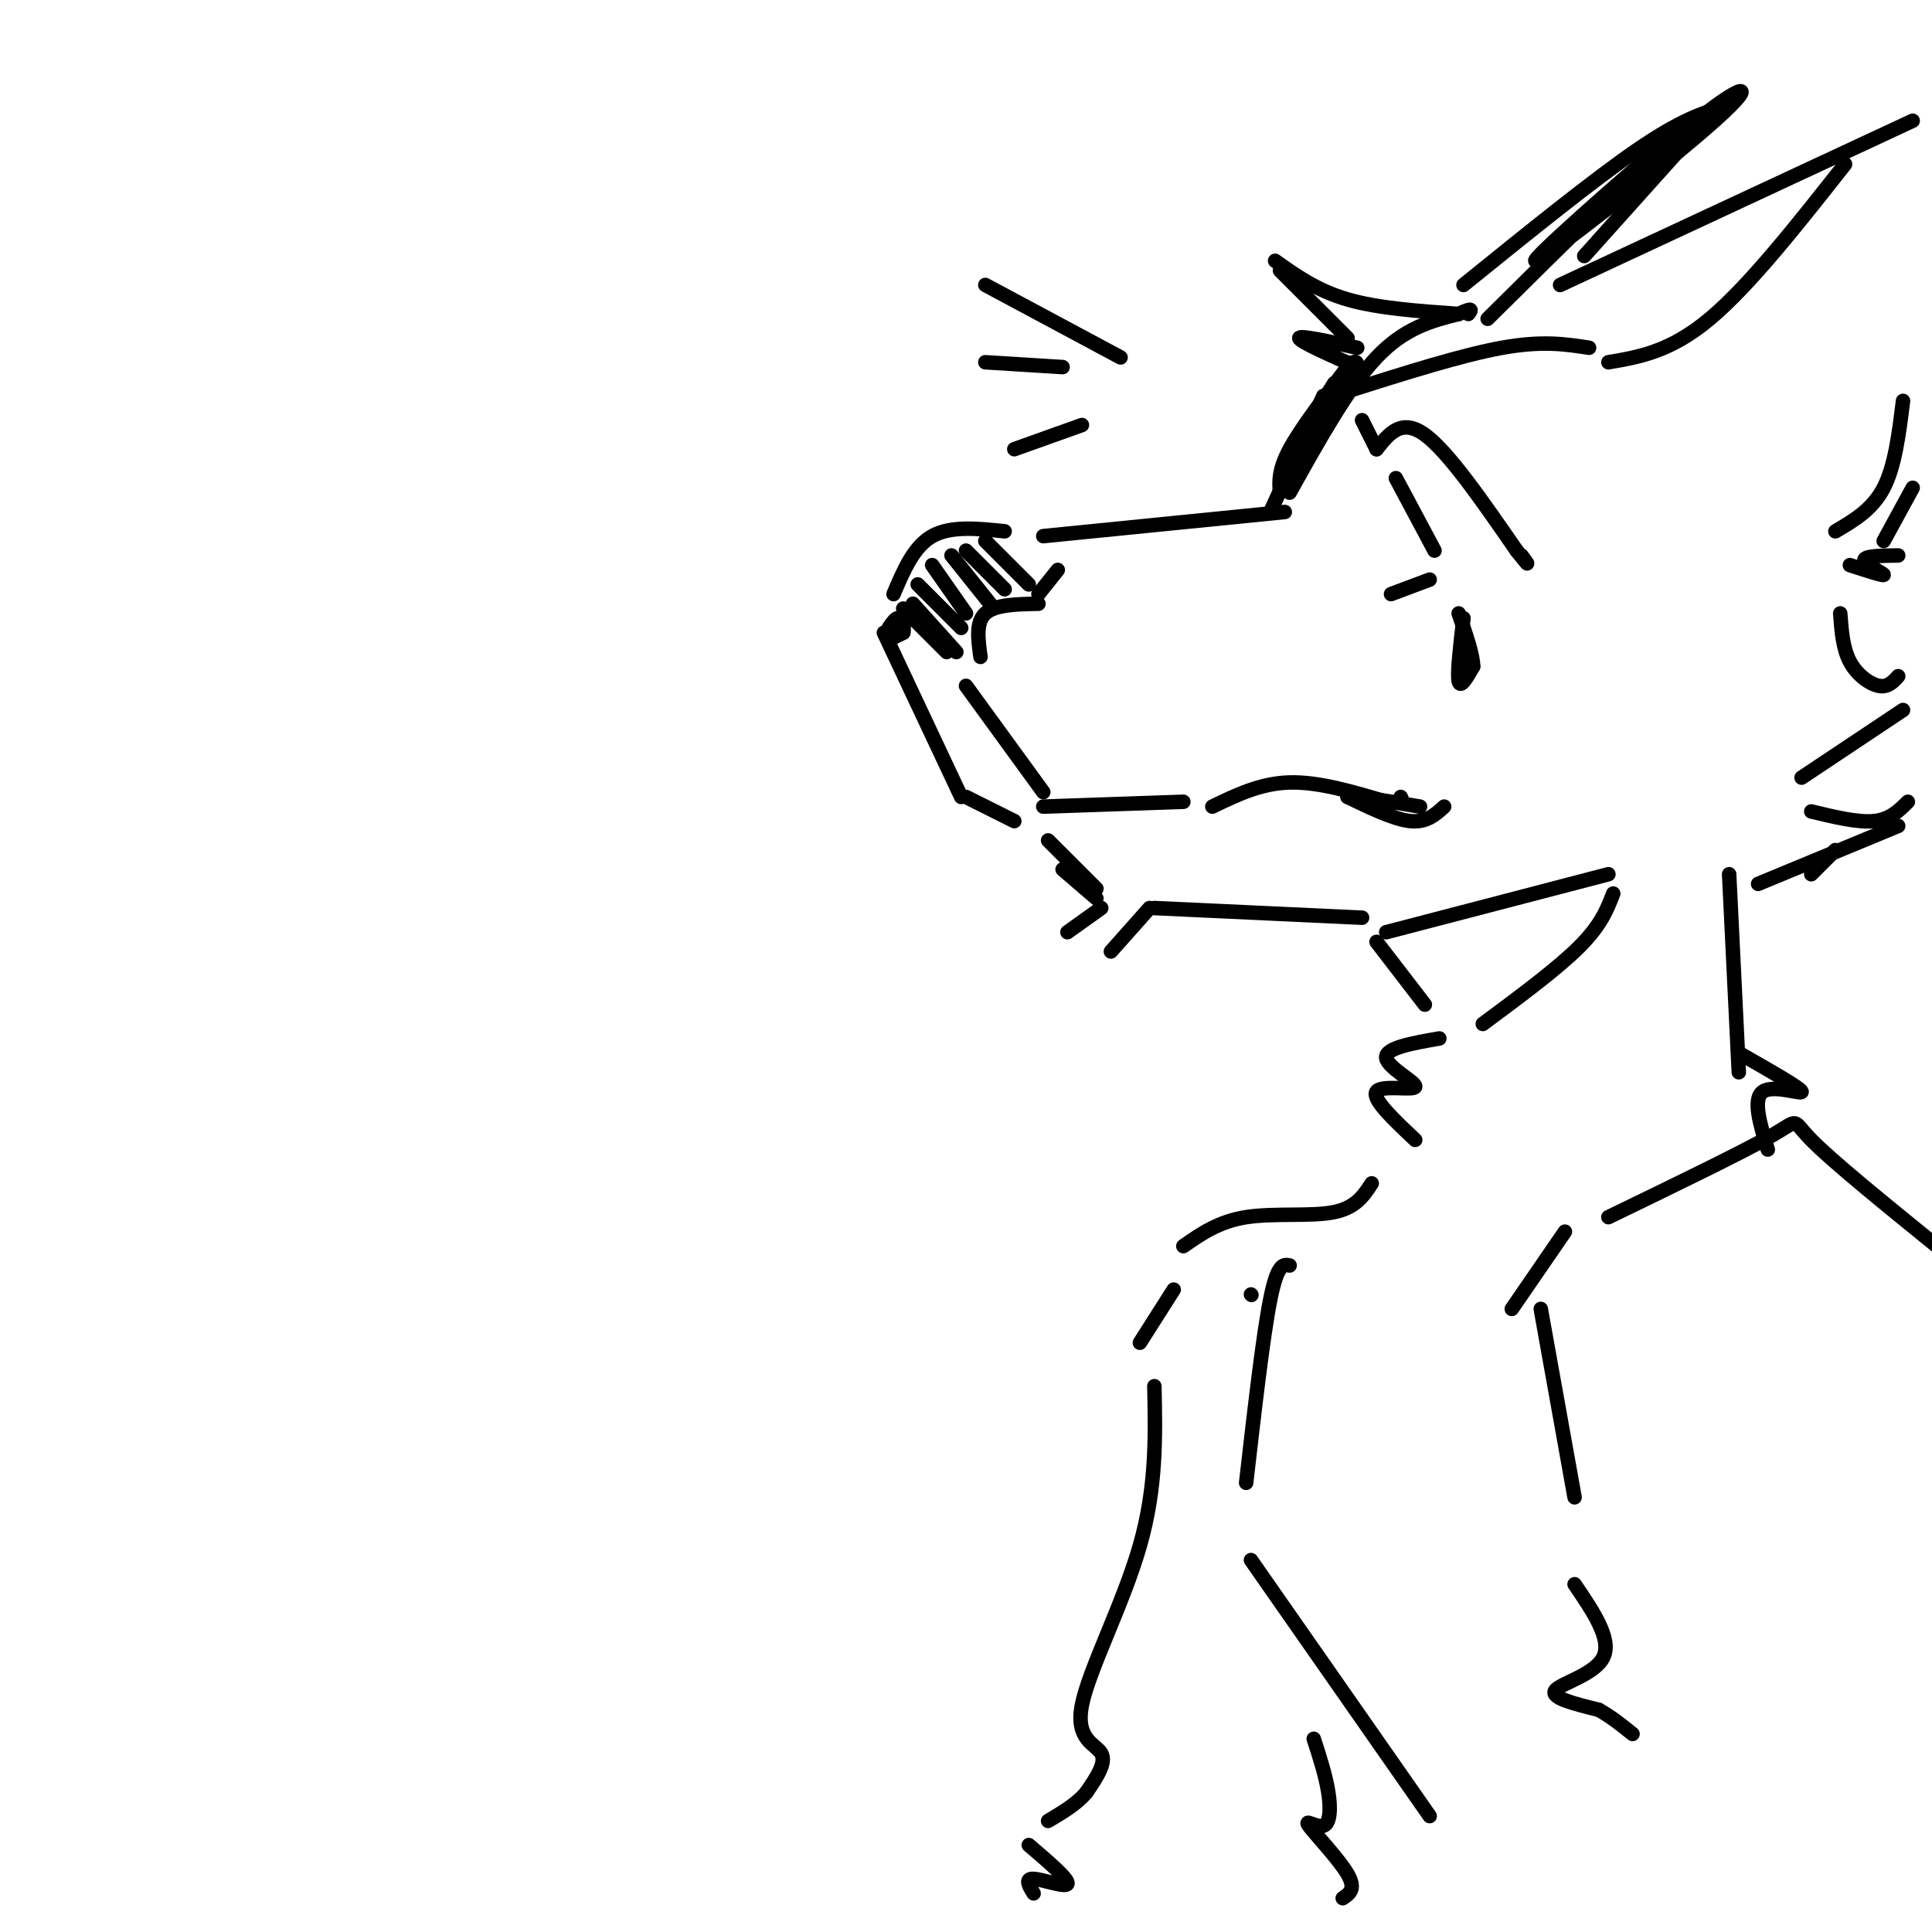 <svg viewBox='0 0 400 400' version='1.1' xmlns='http://www.w3.org/2000/svg' xmlns:xlink='http://www.w3.org/1999/xlink'><g fill='none' stroke='#000000' stroke-width='3' stroke-linecap='round' stroke-linejoin='round'><path d='M266,106c0.000,0.000 -50.000,5.000 -50,5'/><path d='M208,110c-5.583,-0.583 -11.167,-1.167 -15,1c-3.833,2.167 -5.917,7.083 -8,12'/><path d='M187,126c0.000,0.000 9.000,9.000 9,9'/><path d='M203,136c-0.500,-3.583 -1.000,-7.167 1,-9c2.000,-1.833 6.500,-1.917 11,-2'/><path d='M215,123c0.000,0.000 4.000,-5.000 4,-5'/><path d='M267,102c6.083,-10.917 12.167,-21.833 18,-28c5.833,-6.167 11.417,-7.583 17,-9'/><path d='M302,65c3.167,-1.500 2.583,-0.750 2,0'/><path d='M200,142c0.000,0.000 16.000,22.000 16,22'/><path d='M183,131c0.000,0.000 16.000,34.000 16,34'/><path d='M200,165c0.000,0.000 10.000,5.000 10,5'/><path d='M216,167c0.000,0.000 29.000,-1.000 29,-1'/><path d='M251,167c5.000,-2.417 10.000,-4.833 16,-5c6.000,-0.167 13.000,1.917 20,4'/><path d='M287,166c3.833,0.500 3.417,-0.250 3,-1'/><path d='M299,167c-1.833,1.667 -3.667,3.333 -7,3c-3.333,-0.333 -8.167,-2.667 -13,-5'/><path d='M279,165c0.333,-0.500 7.667,0.750 15,2'/><path d='M220,180c0.000,0.000 7.000,6.000 7,6'/><path d='M217,174c0.000,0.000 10.000,10.000 10,10'/><path d='M228,188c0.000,0.000 -7.000,5.000 -7,5'/><path d='M230,197c0.000,0.000 8.000,-9.000 8,-9'/><path d='M239,188c0.000,0.000 43.000,2.000 43,2'/><path d='M187,131c0.000,0.000 -2.000,1.000 -2,1'/><path d='M189,125c0.000,0.000 9.000,10.000 9,10'/><path d='M190,121c0.000,0.000 9.000,9.000 9,9'/><path d='M193,117c0.000,0.000 7.000,10.000 7,10'/><path d='M197,115c0.000,0.000 8.000,10.000 8,10'/><path d='M200,114c0.000,0.000 8.000,8.000 8,8'/><path d='M204,112c0.000,0.000 9.000,9.000 9,9'/><path d='M187,128c0.083,1.500 0.167,3.000 0,3c-0.167,0.000 -0.583,-1.500 -1,-3'/><path d='M186,128c-0.500,-0.167 -1.250,0.917 -2,2'/><path d='M285,93c2.583,-3.250 5.167,-6.500 10,-3c4.833,3.500 11.917,13.750 19,24'/><path d='M314,114c3.333,4.167 2.167,2.583 1,1'/><path d='M285,93c0.000,0.000 -3.000,-6.000 -3,-6'/><path d='M289,99c0.000,0.000 8.000,15.000 8,15'/><path d='M296,120c0.000,0.000 -8.000,3.000 -8,3'/><path d='M303,128c-0.667,5.667 -1.333,11.333 -1,13c0.333,1.667 1.667,-0.667 3,-3'/><path d='M305,138c0.000,-2.333 -1.500,-6.667 -3,-11'/><path d='M263,106c0.000,0.000 11.000,-24.000 11,-24'/><path d='M274,82c0.000,0.000 -4.000,9.000 -4,9'/><path d='M265,102c-0.167,-2.333 -0.333,-4.667 2,-9c2.333,-4.333 7.167,-10.667 12,-17'/><path d='M279,76c2.333,-2.500 2.167,-0.250 2,2'/><path d='M279,78c-4.556,7.933 -9.111,15.867 -9,15c0.111,-0.867 4.889,-10.533 6,-13c1.111,-2.467 -1.444,2.267 -4,7'/><path d='M279,81c11.833,-3.750 23.667,-7.500 32,-9c8.333,-1.500 13.167,-0.750 18,0'/><path d='M302,65c-8.333,-0.583 -16.667,-1.167 -23,-3c-6.333,-1.833 -10.667,-4.917 -15,-8'/><path d='M265,56c0.000,0.000 14.000,14.000 14,14'/><path d='M281,72c-6.000,-1.333 -12.000,-2.667 -12,-2c0.000,0.667 6.000,3.333 12,6'/><path d='M323,59c0.000,0.000 73.000,-34.000 73,-34'/><path d='M333,75c6.417,-1.083 12.833,-2.167 21,-9c8.167,-6.833 18.083,-19.417 28,-32'/><path d='M303,59c13.500,-10.917 27.000,-21.833 36,-28c9.000,-6.167 13.500,-7.583 18,-9'/><path d='M354,24c0.000,0.000 -26.000,29.000 -26,29'/><path d='M308,66c15.847,-15.715 31.694,-31.429 42,-40c10.306,-8.571 15.072,-9.998 5,-1c-10.072,8.998 -34.981,28.423 -37,29c-2.019,0.577 18.852,-17.692 24,-22c5.148,-4.308 -5.426,5.346 -16,15'/><path d='M326,47c-2.667,2.500 -1.333,1.250 0,0'/><path d='M285,195c0.000,0.000 10.000,13.000 10,13'/><path d='M298,215c-5.613,0.982 -11.226,1.964 -11,4c0.226,2.036 6.292,5.125 6,6c-0.292,0.875 -6.940,-0.464 -8,1c-1.060,1.464 3.470,5.732 8,10'/><path d='M287,193c0.000,0.000 46.000,-12.000 46,-12'/><path d='M334,185c-1.250,3.250 -2.500,6.500 -7,11c-4.500,4.500 -12.250,10.250 -20,16'/><path d='M232,74c0.000,0.000 -28.000,-15.000 -28,-15'/><path d='M220,76c0.000,0.000 -16.000,-1.000 -16,-1'/><path d='M224,88c0.000,0.000 -14.000,5.000 -14,5'/><path d='M394,83c-0.833,6.750 -1.667,13.500 -4,18c-2.333,4.500 -6.167,6.750 -10,9'/><path d='M383,117c3.556,1.156 7.111,2.311 7,2c-0.111,-0.311 -3.889,-2.089 -4,-3c-0.111,-0.911 3.444,-0.956 7,-1'/><path d='M390,112c0.000,0.000 6.000,-11.000 6,-11'/><path d='M381,127c0.267,3.622 0.533,7.244 2,10c1.467,2.756 4.133,4.644 6,5c1.867,0.356 2.933,-0.822 4,-2'/><path d='M394,147c0.000,0.000 -21.000,14.000 -21,14'/><path d='M375,168c4.833,1.167 9.667,2.333 13,2c3.333,-0.333 5.167,-2.167 7,-4'/><path d='M393,171c0.000,0.000 -29.000,12.000 -29,12'/><path d='M380,176c0.000,0.000 -5.000,5.000 -5,5'/><path d='M358,181c0.000,0.000 2.000,41.000 2,41'/><path d='M360,218c6.400,3.644 12.800,7.289 13,8c0.200,0.711 -5.800,-1.511 -8,0c-2.200,1.511 -0.600,6.756 1,12'/><path d='M333,252c14.044,-6.800 28.089,-13.600 34,-17c5.911,-3.400 3.689,-3.400 8,1c4.311,4.400 15.156,13.200 26,22'/><path d='M324,255c0.000,0.000 -11.000,16.000 -11,16'/><path d='M319,271c0.000,0.000 7.000,39.000 7,39'/><path d='M326,328c3.844,5.644 7.689,11.289 6,15c-1.689,3.711 -8.911,5.489 -10,7c-1.089,1.511 3.956,2.756 9,4'/><path d='M331,354c2.667,1.500 4.833,3.250 7,5'/><path d='M284,245c-1.667,2.556 -3.333,5.111 -8,6c-4.667,0.889 -12.333,0.111 -18,1c-5.667,0.889 -9.333,3.444 -13,6'/><path d='M243,267c0.000,0.000 -7.000,11.000 -7,11'/><path d='M259,268c0.000,0.000 0.100,0.100 0.1,0.1'/><path d='M267,262c-1.250,-0.250 -2.500,-0.500 -4,7c-1.500,7.500 -3.250,22.750 -5,38'/><path d='M259,323c0.000,0.000 37.000,53.000 37,53'/><path d='M272,360c1.225,3.785 2.450,7.569 3,11c0.550,3.431 0.426,6.507 -1,7c-1.426,0.493 -4.153,-1.598 -3,0c1.153,1.598 6.187,6.885 8,10c1.813,3.115 0.407,4.057 -1,5'/><path d='M239,287c0.226,10.464 0.452,20.929 -3,33c-3.452,12.071 -10.583,25.750 -12,33c-1.417,7.250 2.881,8.071 4,10c1.119,1.929 -0.940,4.964 -3,8'/><path d='M225,371c-1.833,2.333 -4.917,4.167 -8,6'/><path d='M213,382c4.156,3.556 8.311,7.111 8,8c-0.311,0.889 -5.089,-0.889 -7,-1c-1.911,-0.111 -0.956,1.444 0,3'/></g>
</svg>
